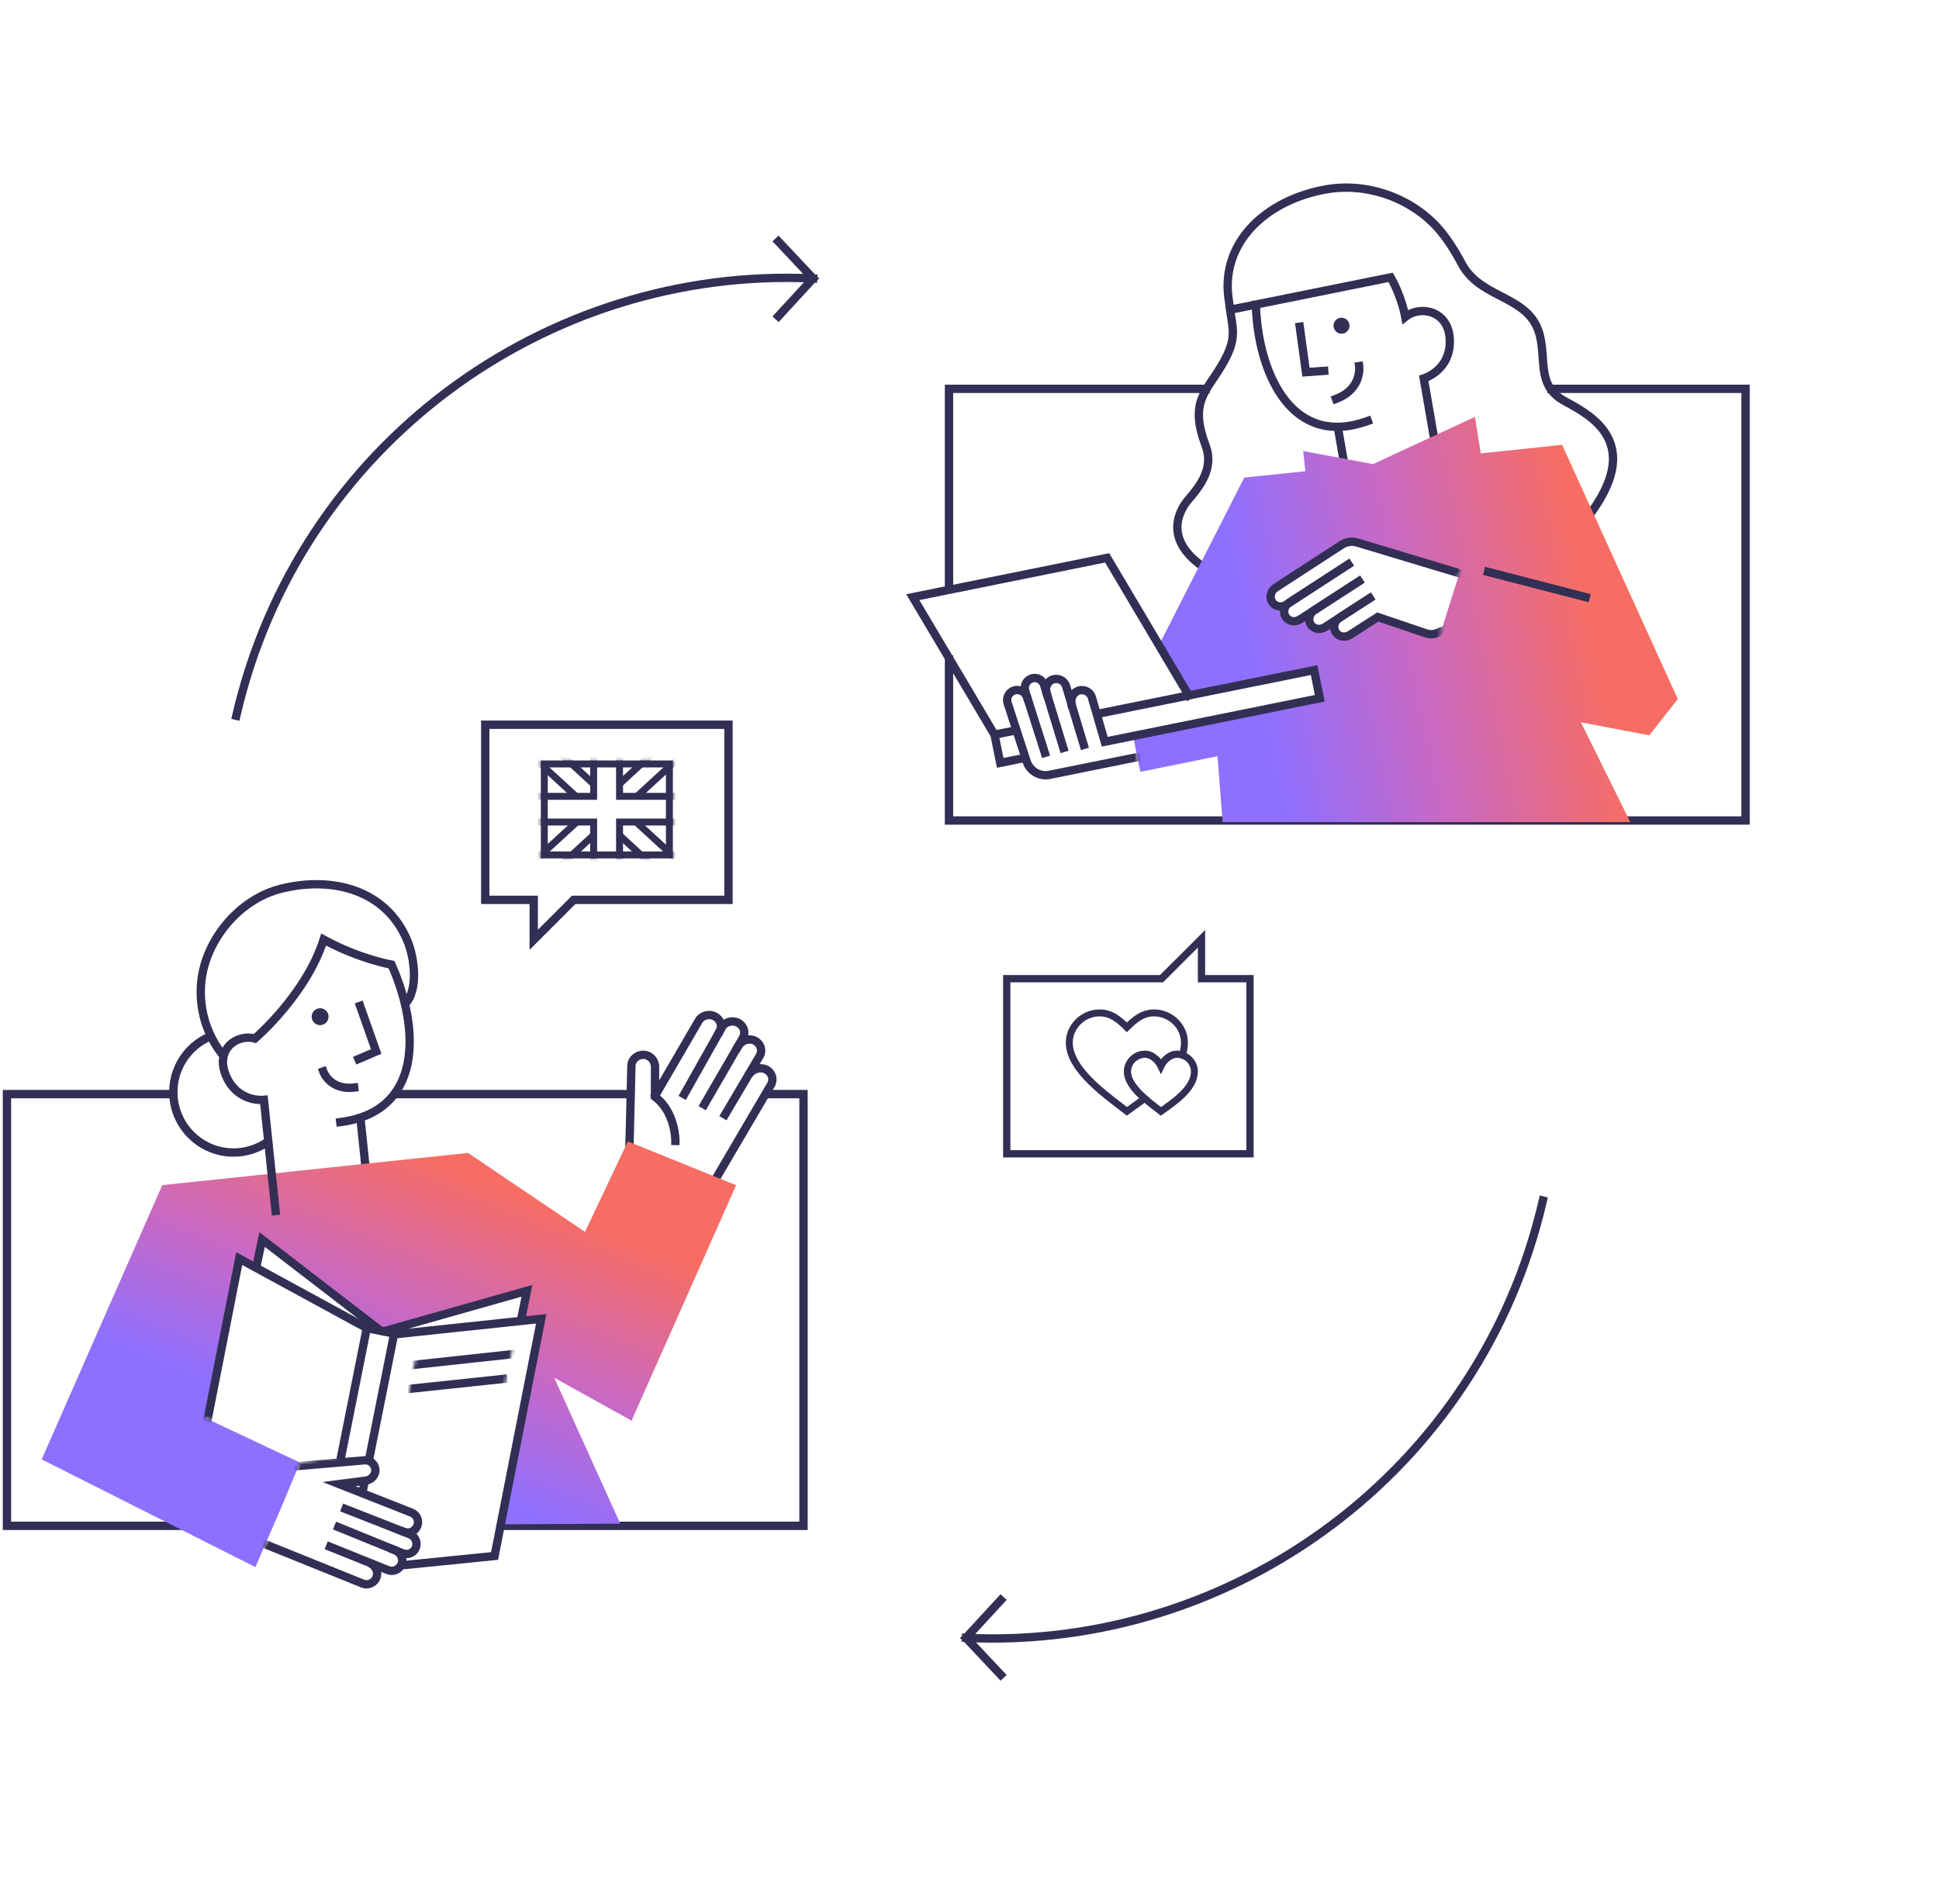 <svg width="558" height="548" viewBox="0 0 558 548" fill="none" xmlns="http://www.w3.org/2000/svg">
<path d="M444 345.5C426.099 423.192 355.031 474.983 278 471.364M278 471.364L288 460.5M278 471.364L288 482" stroke="#322F55" stroke-width="2.4" stroke-linecap="square"/>
<path d="M68 206C85.901 128.308 156.969 76.517 234 80.136M234 80.136L224 91M234 80.136L224 69.5" stroke="#322F55" stroke-width="2.4" stroke-linecap="square"/>
<path d="M49.877 314.875H2V439.123H65.658M113.548 314.875H181.399M220.459 314.875H225.5H231.23V439.123H144.026" stroke="#322F55" stroke-width="2.4" stroke-miterlimit="1.5" stroke-linecap="round"/>
<path d="M203.125 344.11L221.862 312.194C222.768 310.634 222.162 308.676 220.504 307.823C218.927 307.008 216.848 307.464 215.465 309.229" stroke="#322F55" stroke-width="2.4" stroke-miterlimit="10" stroke-linecap="round"/>
<path d="M208.65 320.781L218.62 303.894C219.527 302.335 218.92 300.377 217.262 299.523C215.604 298.67 213.361 299.302 212.266 301.338" stroke="#322F55" stroke-width="2.4" stroke-miterlimit="10" stroke-linecap="square"/>
<path d="M202.673 317.888L213.77 298.725C214.677 297.166 214.07 295.208 212.412 294.355C210.754 293.501 208.672 294.072 207.766 295.631L196.903 314.933" stroke="#322F55" stroke-width="2.4" stroke-miterlimit="10" stroke-linecap="square"/>
<path d="M207.061 296.877C207.967 295.317 207.361 293.359 205.702 292.506C204.044 291.653 201.963 292.223 201.056 293.783L188.728 314.979" stroke="#322F55" stroke-width="2.4" stroke-miterlimit="10" stroke-linecap="square"/>
<path d="M194.365 328.359C194.365 328.359 194.449 320.104 188.486 315.632L188.505 307.01C188.53 305.232 187.059 303.59 185.169 303.565C183.279 303.542 181.727 304.965 181.702 306.743L181.125 331.028" stroke="#322F55" stroke-width="2.4" stroke-miterlimit="10" stroke-linecap="square"/>
<path d="M106.517 348.499L103.717 321.81" stroke="#322F55" stroke-width="2.4" stroke-miterlimit="10" stroke-linecap="square"/>
<path fill-rule="evenodd" clip-rule="evenodd" d="M180.684 328.483L211.844 341.094L181.914 408.479L182 408.999L159.5 396.499L178.5 438.499L143.862 438.696L155.559 379.319L149.727 379.658L151.593 371.601L145.057 373.33L110.741 383.266L108.808 382.842L75.515 357L73.903 364.952L68.711 362.428L59.303 408.187L86.326 420.918L81.087 433.491L73.5 450.999L12 419.999L46.692 341.069L134.692 331.809L168.349 354.523L180.684 328.483Z" fill="url(#paint0_linear_22160_37795)"/>
<mask id="mask0_22160_37795" style="mask-type:alpha" maskUnits="userSpaceOnUse" x="54" y="350" width="108" height="105">
<path d="M86.852 421.239L54.46 405.924L60.867 358.49L65.594 355.762L71.169 350.495L106.499 377.641L154.628 365.866L161.965 378.832L145.729 451.413L114.98 454.477L115.902 447.412L118.355 446.649L120.046 443.814L117.865 441.142L120.209 439.234L118.484 435.155L97.537 427.016C101.164 426.423 106.345 425.918 106.898 425.891C107.452 425.864 108.337 424.063 108.71 423.166L107.016 420.753L104.399 419.989L86.852 421.239Z" fill="#D9D9D9"/>
</mask>
<g mask="url(#mask0_22160_37795)">
<path d="M91.57 452.273L105.546 382.218L113.435 383.79L104.384 429.161M99.46 453.845L103.807 432.054" stroke="#322F55" stroke-width="2.4" stroke-miterlimit="10" stroke-linecap="square"/>
<path d="M105.548 382.216L68.845 362.222L55.425 430.484L92.128 450.479L100.018 452.051L142.326 447.801L155.745 379.539L113.572 384.001" stroke="#322F55" stroke-width="2.4" stroke-miterlimit="10" stroke-linecap="square"/>
<path d="M110.468 383.144L151.64 371.479L149.958 379.799" stroke="#322F55" stroke-width="2.4" stroke-miterlimit="10" stroke-linecap="round"/>
<path d="M109.509 382.952L75.436 356.737L73.757 364.613" stroke="#322F55" stroke-width="2.4" stroke-miterlimit="10" stroke-linecap="round"/>
<mask id="mask1_22160_37795" style="mask-type:alpha" maskUnits="userSpaceOnUse" x="116" y="385" width="32" height="24">
<path d="M146.446 387.069L121.125 389.1L117.59 406.818L142.903 404.823L146.446 387.069Z" fill="#D9D9D9" stroke="#322F55" stroke-width="2.4" stroke-miterlimit="10" stroke-linecap="square"/>
</mask>
<g mask="url(#mask1_22160_37795)">
<path d="M119.358 392.764L147.157 389.755" stroke="#322F55" stroke-width="2.4" stroke-miterlimit="10" stroke-linecap="square"/>
<path d="M118.644 399.615L144.815 396.848" stroke="#322F55" stroke-width="2.4" stroke-miterlimit="10" stroke-linecap="square"/>
</g>
</g>
<mask id="mask2_22160_37795" style="mask-type:alpha" maskUnits="userSpaceOnUse" x="75" y="417" width="50" height="44">
<path d="M86.313 420.828L75.712 445.835L75.403 448.264L107.276 460.602L113.568 457.849L122.43 448.792L124.256 437.263L121.658 432.923L110.817 427.699L112.152 422.434L106.847 417.798C106.847 417.798 93.041 419.93 86.313 420.828Z" fill="#D9D9D9"/>
</mask>
<g mask="url(#mask2_22160_37795)">
<path d="M116.237 440.861C116.596 441.004 116.979 441.073 117.366 441.065C117.754 441.057 118.136 440.973 118.493 440.817C118.85 440.661 119.174 440.437 119.446 440.156C119.719 439.875 119.934 439.545 120.08 439.182C120.375 438.451 120.371 437.636 120.068 436.916C119.765 436.196 119.189 435.632 118.466 435.345L97.583 427.106L105.207 426.128C106.837 425.952 108.187 424.493 108.024 422.87C107.945 422.089 107.561 421.376 106.957 420.889C106.351 420.401 105.575 420.177 104.798 420.266L85.469 421.934" stroke="#322F55" stroke-width="2.4" stroke-miterlimit="10" stroke-linecap="square"/>
<path d="M76.347 444.428L104.399 455.754C105.132 456.041 105.956 456.021 106.689 455.698C107.422 455.375 108.004 454.776 108.307 454.033C108.889 452.604 108.324 450.91 106.682 449.911" stroke="#322F55" stroke-width="2.4" stroke-miterlimit="10" stroke-linecap="round"/>
<path d="M94.987 445.164L111.633 451.864C111.998 452.009 112.389 452.079 112.783 452.072C113.178 452.065 113.567 451.98 113.931 451.821C114.294 451.662 114.625 451.434 114.901 451.148C115.179 450.863 115.398 450.525 115.546 450.156C116.177 448.604 115.364 446.719 113.367 446.003" stroke="#322F55" stroke-width="2.4" stroke-miterlimit="10" stroke-linecap="square"/>
<path d="M97.385 439.496L115.872 447.016C116.23 447.163 116.611 447.238 116.996 447.236C117.38 447.235 117.758 447.157 118.11 447.008C118.462 446.858 118.779 446.64 119.045 446.366C119.311 446.091 119.519 445.766 119.659 445.408C119.797 445.05 119.866 444.667 119.857 444.281C119.849 443.895 119.765 443.512 119.611 443.155C119.456 442.8 119.234 442.476 118.956 442.205C118.679 441.933 118.352 441.717 117.994 441.571L99.425 434.274" stroke="#322F55" stroke-width="2.4" stroke-miterlimit="10" stroke-linecap="square"/>
</g>
<path d="M60.597 298.231C53.325 301.214 48.793 308.935 50.107 317.069C51.637 326.542 60.514 332.987 69.935 331.466C72.637 331.029 75.09 329.985 77.179 328.493" stroke="#322F55" stroke-width="2.4" stroke-linecap="round"/>
<path d="M103.622 289.487L108.25 302.602L103.162 304.789" stroke="#322F55" stroke-width="2.4" stroke-miterlimit="10" stroke-linecap="square"/>
<path d="M92.853 294.92C91.569 295.324 90.2 294.61 89.796 293.325C89.392 292.041 90.107 290.672 91.392 290.269C92.676 289.865 94.044 290.579 94.448 291.864C94.852 293.148 94.138 294.517 92.853 294.92Z" fill="#322F55"/>
<path d="M93.016 308.342C93.016 308.342 94.918 313.831 101.921 312.99" stroke="#322F55" stroke-width="2.4" stroke-miterlimit="10" stroke-linecap="square"/>
<path d="M97.927 322.93C121.63 319.92 120.944 296.18 112.671 277.622C112.671 277.622 103.502 276.036 93.139 270.406C88.079 286.32 73.353 298.892 73.353 298.892C68.225 297.46 62.002 301.911 64.887 309.222C68.128 317.44 75.946 316.536 75.946 316.536L79.3 348.5" stroke="#322F55" stroke-width="2.4" stroke-miterlimit="10" stroke-linecap="square"/>
<path d="M116.919 288.56C120.098 284.825 119.598 276.281 117.113 270.458C111.029 256.198 95.869 252.085 80.996 255.738C68.499 258.811 58.59 271.107 57.827 283.66C57.195 294.114 62.107 301.148 64.138 303.647" stroke="#322F55" stroke-width="2.4" stroke-miterlimit="10" stroke-linecap="round"/>
<path d="M346.99 111.903H273.1V169.5M446.5 111.903H502.329V236.137H273.1V189.767" stroke="#322F55" stroke-width="2.4" stroke-miterlimit="1.5" stroke-linecap="square"/>
<path d="M385.048 123.201L387.542 137.628" stroke="#322F55" stroke-width="2.4" stroke-miterlimit="10" stroke-linecap="square"/>
<path d="M456.964 148.772C473.008 127.856 458.475 119.855 450.474 115.553C442.473 111.253 444.849 104.461 443.261 97.079C440.647 84.936 426.797 86.49 420.897 76.365C418.311 71.422 416.065 68.369 414.767 66.769C407.186 57.422 394.022 52.355 381.729 54.481C364.548 57.452 350.727 69.745 353.696 86.921C354.563 94.681 356.456 96.951 351.557 105.185C346.93 112.959 342.253 115.76 346.96 128.273C350.029 136.43 342.681 142.409 340.863 145.287C333.913 156.288 346.823 163.417 346.823 163.417" stroke="#322F55" stroke-width="2.4" stroke-linecap="square"/>
<path d="M374.031 94.027L375.825 107.103L381.069 106.737" stroke="#322F55" stroke-width="2.4" stroke-miterlimit="10" stroke-linecap="square"/>
<path d="M386.448 95.998C387.699 95.781 388.539 94.591 388.323 93.34C388.106 92.088 386.916 91.249 385.665 91.466C384.413 91.682 383.573 92.872 383.79 94.124C384.006 95.375 385.196 96.214 386.448 95.998Z" fill="#322F55"/>
<path d="M391.135 105.35C391.135 105.35 392.081 111.97 384.468 114.802" stroke="#322F55" stroke-width="2.4" stroke-miterlimit="10" stroke-linecap="square"/>
<path d="M393.608 121.146C372.297 128.909 362.558 108.583 361.475 89.33L361.463 87.747" stroke="#322F55" stroke-width="2.4" stroke-miterlimit="10" stroke-linecap="square"/>
<path d="M354.098 89.129L400.198 79.821C403.416 85.465 404.421 91.213 404.421 91.213C408.754 87.751 416.764 89.423 417.204 97.496C417.702 106.571 409.725 108.906 409.725 108.906L415.012 139.449" stroke="#322F55" stroke-width="2.4" stroke-miterlimit="10" stroke-linecap="square"/>
<path fill-rule="evenodd" clip-rule="evenodd" d="M424.469 119.977L395.133 133.562L375.013 129.81L375.654 135.617L358.08 137.433L333.46 185.777L342.064 200.128L378.048 192.853L379.687 200.958L326.072 211.797L328.161 222.126L350.373 217.635L351.843 236.599H469.167L454.961 207.884L474.629 211.617L482.833 201.179L449.533 128.016L426.123 130.48L424.469 119.977ZM371.748 166.128L366.234 169.736L365.564 172.214L366.576 173.976L368.261 174.432L369.86 174.315L369.503 176.289L370.964 178.723L373.023 178.645L377.124 176.457L376.706 178.907L378.329 180.794L380.555 180.916L384.529 178.333L383.898 179.959L384.366 182.276L386.669 183.356L388.761 182.582L396.479 177.556C398.738 178.245 402.193 179.457 405.21 180.516C408.168 181.554 410.705 182.444 411.282 182.549L414.71 181.742L419.992 164.908L389.348 155.893L386.892 156.389L383.122 158.768L371.748 166.128Z" fill="url(#paint1_linear_22160_37795)"/>
<mask id="mask3_22160_37795" style="mask-type:alpha" maskUnits="userSpaceOnUse" x="283" y="189" width="46" height="42">
<path d="M324.161 201.926L328.193 222.082L328.073 225.211L313.632 229.603C304.386 229.784 285.629 230.121 284.57 230.025C283.247 229.904 283.607 215.644 283.607 215.103C283.607 214.669 285.252 199.92 286.074 192.599L303.283 189.892L324.161 201.926Z" fill="#D9D9D9"/>
</mask>
<g mask="url(#mask3_22160_37795)">
<path d="M295.546 200.637C295.435 200.275 295.253 199.937 295.01 199.644C294.767 199.35 294.468 199.106 294.13 198.927C293.791 198.746 293.421 198.634 293.039 198.595C292.657 198.556 292.271 198.592 291.904 198.7C291.163 198.918 290.541 199.418 290.175 200.089C289.809 200.76 289.729 201.548 289.953 202.279C289.953 202.279 292.852 211.128 295.444 219.129C296.344 221.908 299.185 223.571 302.047 222.992L327.3 217.887" stroke="#322F55" stroke-width="2.4" stroke-miterlimit="10" stroke-linecap="square"/>
</g>
<path d="M286.197 211.44L262.684 171.857L318.618 160.548L342.088 200.14M286.197 211.44L292.383 210.189M286.197 211.44L287.836 219.548L294.928 218.114M342.088 200.14L315.719 205.471M342.088 200.14L378.165 192.847L379.804 200.955L317.921 213.466L314.212 200.689C313.982 199.949 313.462 199.327 312.765 198.959C312.069 198.591 311.253 198.507 310.498 198.726C309.001 199.161 308.035 200.708 308.361 202.664" stroke="#322F55" stroke-width="2.4" stroke-miterlimit="10" stroke-linecap="square"/>
<path d="M311.871 214.385L306.8 197.485C306.687 197.115 306.502 196.771 306.255 196.472C306.008 196.172 305.703 195.924 305.359 195.74C305.014 195.557 304.637 195.442 304.248 195.402C303.859 195.363 303.467 195.399 303.093 195.51C301.517 195.969 300.57 197.743 301.247 199.716" stroke="#322F55" stroke-width="2.4" stroke-miterlimit="10" stroke-linecap="square"/>
<path d="M306.01 215.252L300.487 197.171C300.38 196.807 300.203 196.467 299.967 196.172C299.731 195.877 299.439 195.633 299.109 195.453C298.779 195.273 298.417 195.161 298.043 195.123C297.671 195.086 297.293 195.123 296.934 195.234C296.574 195.344 296.239 195.525 295.948 195.767C295.657 196.009 295.416 196.306 295.237 196.642C295.059 196.978 294.948 197.346 294.91 197.725C294.871 198.104 294.907 198.487 295.014 198.851L300.677 216.66" stroke="#322F55" stroke-width="2.4" stroke-miterlimit="10" stroke-linecap="square"/>
<path d="M456.305 171.85L428.229 164.587" stroke="#322F55" stroke-width="2.4" stroke-linecap="square"/>
<mask id="mask4_22160_37795" style="mask-type:alpha" maskUnits="userSpaceOnUse" x="356" y="148" width="65" height="40">
<path d="M413.779 184.759L420.249 164.117L417.835 153.88L399.872 148.2C393.364 148.792 380.262 150.018 379.921 150.188C379.58 150.358 366.005 157.406 359.26 160.909C358.384 165.287 356.661 174.172 356.775 174.683C356.888 175.194 364.396 182.706 368.135 186.398L394.121 187.818L413.779 184.759Z" fill="#D9D9D9"/>
</mask>
<g mask="url(#mask4_22160_37795)">
<path d="M391.048 167.306L374.086 178.277C372.668 179.195 370.828 178.852 369.977 177.512C369.126 176.172 369.586 174.343 371.004 173.425L387.966 162.454" stroke="#322F55" stroke-width="2.4" stroke-linecap="square"/>
<path d="M387.968 162.452L370.221 174.01C368.793 174.94 366.94 174.596 366.084 173.243C365.229 171.891 365.693 170.042 367.121 169.114L386.062 156.804C387.412 155.927 389.054 155.676 390.531 156.12L419.999 164.991" stroke="#322F55" stroke-width="2.4" stroke-linecap="square"/>
<path d="M394.138 172.185L381.304 180.487C379.883 181.407 378.041 181.064 377.188 179.72C376.336 178.375 376.798 176.538 378.221 175.617L391.051 167.318" stroke="#322F55" stroke-width="2.4" stroke-linecap="square"/>
<path d="M415.555 181.412C415.555 181.412 414.488 181.829 413.521 182.207C412.527 182.596 411.441 182.626 410.443 182.29C406.53 180.974 396.491 177.569 396.491 177.569L388.506 182.703C387.079 183.619 385.237 183.271 384.385 181.925C383.528 180.57 383.996 178.719 385.429 177.794L394.131 172.18" stroke="#322F55" stroke-width="2.4" stroke-linecap="square"/>
</g>
<path d="M289.719 332.054L288.669 332.054L288.669 333.104L289.719 333.104L289.719 332.054ZM359.719 332.054L359.719 333.104L360.769 333.104L360.769 332.054L359.719 332.054ZM289.719 281.656L289.719 280.606L288.669 280.606L288.669 281.656L289.719 281.656ZM334.268 281.656L334.268 282.706L334.702 282.706L335.01 282.398L334.268 281.656ZM345.763 270.168L346.813 270.168L346.813 267.634L345.02 269.425L345.763 270.168ZM345.763 281.656L344.713 281.656L344.713 282.706L345.763 282.706L345.763 281.656ZM359.719 281.656L360.769 281.656L360.769 280.606L359.719 280.606L359.719 281.656ZM289.719 333.104L359.719 333.104L359.719 331.004L289.719 331.004L289.719 333.104ZM288.669 281.656L288.669 332.054L290.769 332.054L290.769 281.656L288.669 281.656ZM334.268 280.606L289.719 280.606L289.719 282.706L334.268 282.706L334.268 280.606ZM345.02 269.425L333.525 280.913L335.01 282.398L346.505 270.911L345.02 269.425ZM346.813 281.656L346.813 270.168L344.713 270.168L344.713 281.656L346.813 281.656ZM359.719 280.606L345.763 280.606L345.763 282.706L359.719 282.706L359.719 280.606ZM360.769 332.054L360.769 281.656L358.669 281.656L358.669 332.054L360.769 332.054Z" fill="#322F55"/>
<path d="M324.287 295.658L323.587 296.372L324.287 297.058L324.986 296.372L324.287 295.658ZM340.256 303.654L339.936 304.602L340.887 304.922L341.205 303.97L340.256 303.654ZM334.088 306.757L333.188 307.193L334.108 309.091L334.995 307.177L334.088 306.757ZM329.404 316.122L330.005 316.922L330.989 316.181L330.063 315.37L329.404 316.122ZM325.807 318.737L325.226 317.923H325.226L325.807 318.737ZM324.287 319.826L323.671 320.614L324.263 321.077L324.873 320.637L324.287 319.826ZM322.443 318.407L323.05 317.613H323.05L322.443 318.407ZM316.439 291.509V290.509V291.509ZM332.134 290.508C328.296 290.508 325.81 292.765 323.587 294.943L324.986 296.372C327.223 294.181 329.184 292.508 332.134 292.508V290.508ZM341.857 300.053C341.857 294.845 337.427 290.508 332.134 290.508V292.508C336.358 292.508 339.857 295.985 339.857 300.053H341.857ZM341.205 303.97C341.622 302.719 341.857 301.412 341.857 300.053H339.857C339.857 301.177 339.663 302.271 339.307 303.338L341.205 303.97ZM340.576 302.707C339.968 302.502 339.319 302.39 338.648 302.39V304.39C339.097 304.39 339.53 304.465 339.936 304.602L340.576 302.707ZM338.648 302.39C337.355 302.39 336.176 302.987 335.264 303.724C334.348 304.465 333.602 305.426 333.18 306.336L334.995 307.177C335.28 306.563 335.827 305.841 336.522 305.279C337.221 304.714 337.968 304.39 338.648 304.39V302.39ZM334.987 306.32C334.543 305.405 333.805 304.447 332.892 303.708C331.983 302.973 330.818 302.39 329.527 302.39V304.39C330.212 304.39 330.946 304.707 331.634 305.263C332.318 305.817 332.872 306.542 333.188 307.193L334.987 306.32ZM329.527 302.39C326.225 302.39 323.459 305.088 323.459 308.356H325.459C325.459 306.228 327.294 304.39 329.527 304.39V302.39ZM323.459 308.356C323.459 310.037 324.163 311.61 325.139 313.009C326.118 314.412 327.422 315.715 328.745 316.875L330.063 315.37C328.794 314.259 327.626 313.078 326.78 311.865C325.931 310.648 325.459 309.473 325.459 308.356H323.459ZM326.387 319.551C327.523 318.741 328.755 317.862 330.005 316.922L328.803 315.323C327.576 316.246 326.364 317.111 325.226 317.923L326.387 319.551ZM324.873 320.637C325.353 320.289 325.86 319.928 326.387 319.551L325.226 317.923C324.699 318.299 324.187 318.664 323.7 319.016L324.873 320.637ZM321.835 319.201C322.49 319.702 323.106 320.173 323.671 320.614L324.902 319.038C324.327 318.589 323.703 318.112 323.05 317.613L321.835 319.201ZM306.717 300.053C306.717 303.997 309.141 307.691 312.12 310.868C315.125 314.072 318.874 316.936 321.835 319.201L323.05 317.613C320.065 315.33 316.451 312.563 313.579 309.5C310.682 306.41 308.717 303.201 308.717 300.053H306.717ZM316.439 290.509C311.142 290.509 306.717 294.841 306.717 300.053H308.717C308.717 295.981 312.211 292.509 316.439 292.509V290.509ZM324.986 294.943C322.76 292.762 320.282 290.509 316.439 290.509V292.509C319.393 292.509 321.347 294.178 323.587 296.372L324.986 294.943Z" fill="#322F55"/>
<path d="M338.648 303.39C336.676 303.39 334.794 305.232 334.088 306.757C333.328 305.19 331.502 303.391 329.527 303.391C326.76 303.391 324.459 305.658 324.459 308.356C324.459 312.93 330.745 317.234 334.088 319.846C337.699 317.234 343.717 313.363 343.717 308.356C343.717 305.661 341.413 303.39 338.648 303.39Z" stroke="#322F55" stroke-width="2" stroke-linecap="square"/>
<path d="M209.641 208.574H210.841V207.374H209.641V208.574ZM139.641 208.574V207.374H138.441V208.574H139.641ZM209.641 258.972V260.172H210.841V258.972H209.641ZM165.09 258.972V257.772H164.593L164.241 258.123L165.09 258.972ZM153.594 270.46H152.394V273.356L154.443 271.309L153.594 270.46ZM153.594 258.972H154.794V257.772H153.594V258.972ZM139.641 258.972H138.441V260.172H139.641V258.972ZM209.641 207.374H139.641V209.774H209.641V207.374ZM210.841 258.972V208.574H208.441V258.972H210.841ZM165.09 260.172H209.641V257.772H165.09V260.172ZM154.443 271.309L165.938 259.821L164.241 258.123L152.746 269.611L154.443 271.309ZM152.394 258.972V270.46H154.794V258.972H152.394ZM139.641 260.172H153.594V257.772H139.641V260.172ZM138.441 208.574V258.972H140.841V208.574H138.441Z" fill="#322F55"/>
<mask id="mask5_22160_37795" style="mask-type:alpha" maskUnits="userSpaceOnUse" x="155" y="218" width="39" height="30">
<rect x="156.64" y="219.859" width="36" height="26.182" fill="#D9D9D9" stroke="#322F55" stroke-width="2" stroke-linecap="square"/>
</mask>
<g mask="url(#mask5_22160_37795)">
<path d="M153.363 217.847H152.363V218.286L152.688 218.584L153.363 217.847ZM154.363 217.692V216.692H152.363V217.692H154.363ZM164.441 229.358L165.178 230.033L166.53 228.559L165.792 227.883L164.441 229.358ZM169.404 225.701L170.14 226.378L171.493 224.906L170.757 224.229L169.404 225.701ZM162.849 216.956L162.113 216.279L160.759 217.752L161.495 218.429L162.849 216.956ZM152.363 248.292V249.292H154.363V248.292H152.363ZM153.363 248.139L152.688 247.401L152.363 247.699V248.139H153.363ZM165.962 237.947L166.699 237.271L165.347 235.797L164.61 236.472L165.962 237.947ZM161.495 247.556L160.759 248.233L162.113 249.705L162.849 249.029L161.495 247.556ZM170.757 241.756L171.493 241.079L170.14 239.607L169.404 240.284L170.757 241.756ZM195.663 248.139H196.663V247.7L196.34 247.403L195.663 248.139ZM194.663 248.292V249.292H196.663V248.292H194.663ZM186.176 249.027L186.911 249.706L188.267 248.235L187.532 247.557L186.176 249.027ZM179.466 240.117L178.731 239.439L177.375 240.909L178.11 241.587L179.466 240.117ZM184.444 236.473L183.707 235.796L182.354 237.269L183.091 237.946L184.444 236.473ZM196.663 217.692V216.692H194.663V217.692H196.663ZM195.663 217.846L196.34 218.583L196.663 218.285V217.846H195.663ZM183.259 227.884L182.523 228.561L183.876 230.033L184.612 229.357L183.259 227.884ZM187.532 218.427L188.267 217.749L186.911 216.279L186.176 216.957L187.532 218.427ZM178.11 224.398L177.375 225.076L178.731 226.546L179.466 225.868L178.11 224.398ZM154.363 217.847V217.692H152.363V217.847H154.363ZM152.688 218.584L164.441 229.358L165.792 227.883L154.039 217.109L152.688 218.584ZM170.757 224.229L162.849 216.956L161.495 218.429L169.404 225.701L170.757 224.229ZM154.363 248.292V248.139H152.363V248.292H154.363ZM164.61 236.472L152.688 247.401L154.039 248.876L165.962 237.947L164.61 236.472ZM162.849 249.029L170.757 241.756L169.404 240.284L161.495 247.556L162.849 249.029ZM194.663 248.139V248.292H196.663V248.139H194.663ZM187.532 247.557L179.466 240.117L178.11 241.587L186.176 249.027L187.532 247.557ZM183.091 237.946L194.987 248.875L196.34 247.403L184.444 236.473L183.091 237.946ZM194.663 217.692V217.846H196.663V217.692H194.663ZM184.612 229.357L196.34 218.583L194.987 217.11L183.259 227.884L184.612 229.357ZM186.176 216.957L178.11 224.398L179.466 225.868L187.532 218.427L186.176 216.957Z" fill="#322F55"/>
<path d="M178.292 214.133L174.565 214.133L170.837 214.133L170.837 229.182L149.29 229.182L149.29 236.575L170.837 236.575L170.837 251.36L178.292 251.36L178.292 236.575L199.608 236.575L199.608 229.182L178.292 229.182L178.292 214.133Z" stroke="#322F55" stroke-width="2" stroke-linecap="square"/>
</g>
<rect x="156.64" y="219.86" width="36" height="26.182" stroke="#322F55" stroke-width="2" stroke-linecap="square"/>
<defs>
<linearGradient id="paint0_linear_22160_37795" x1="42.478" y1="416.861" x2="90.075" y2="301.412" gradientUnits="userSpaceOnUse">
<stop offset="0.19" stop-color="#8D70FF"/>
<stop offset="0.5" stop-color="#C769C5"/>
<stop offset="0.872" stop-color="#F76D63"/>
</linearGradient>
<linearGradient id="paint1_linear_22160_37795" x1="334.219" y1="201.89" x2="477.151" y2="172.993" gradientUnits="userSpaceOnUse">
<stop stop-color="#8D70FF"/>
<stop offset="0.19" stop-color="#8D70FF"/>
<stop offset="0.5" stop-color="#C769C5"/>
<stop offset="0.87" stop-color="#F76D63"/>
<stop offset="1" stop-color="#F76D63"/>
</linearGradient>
</defs>
</svg>
